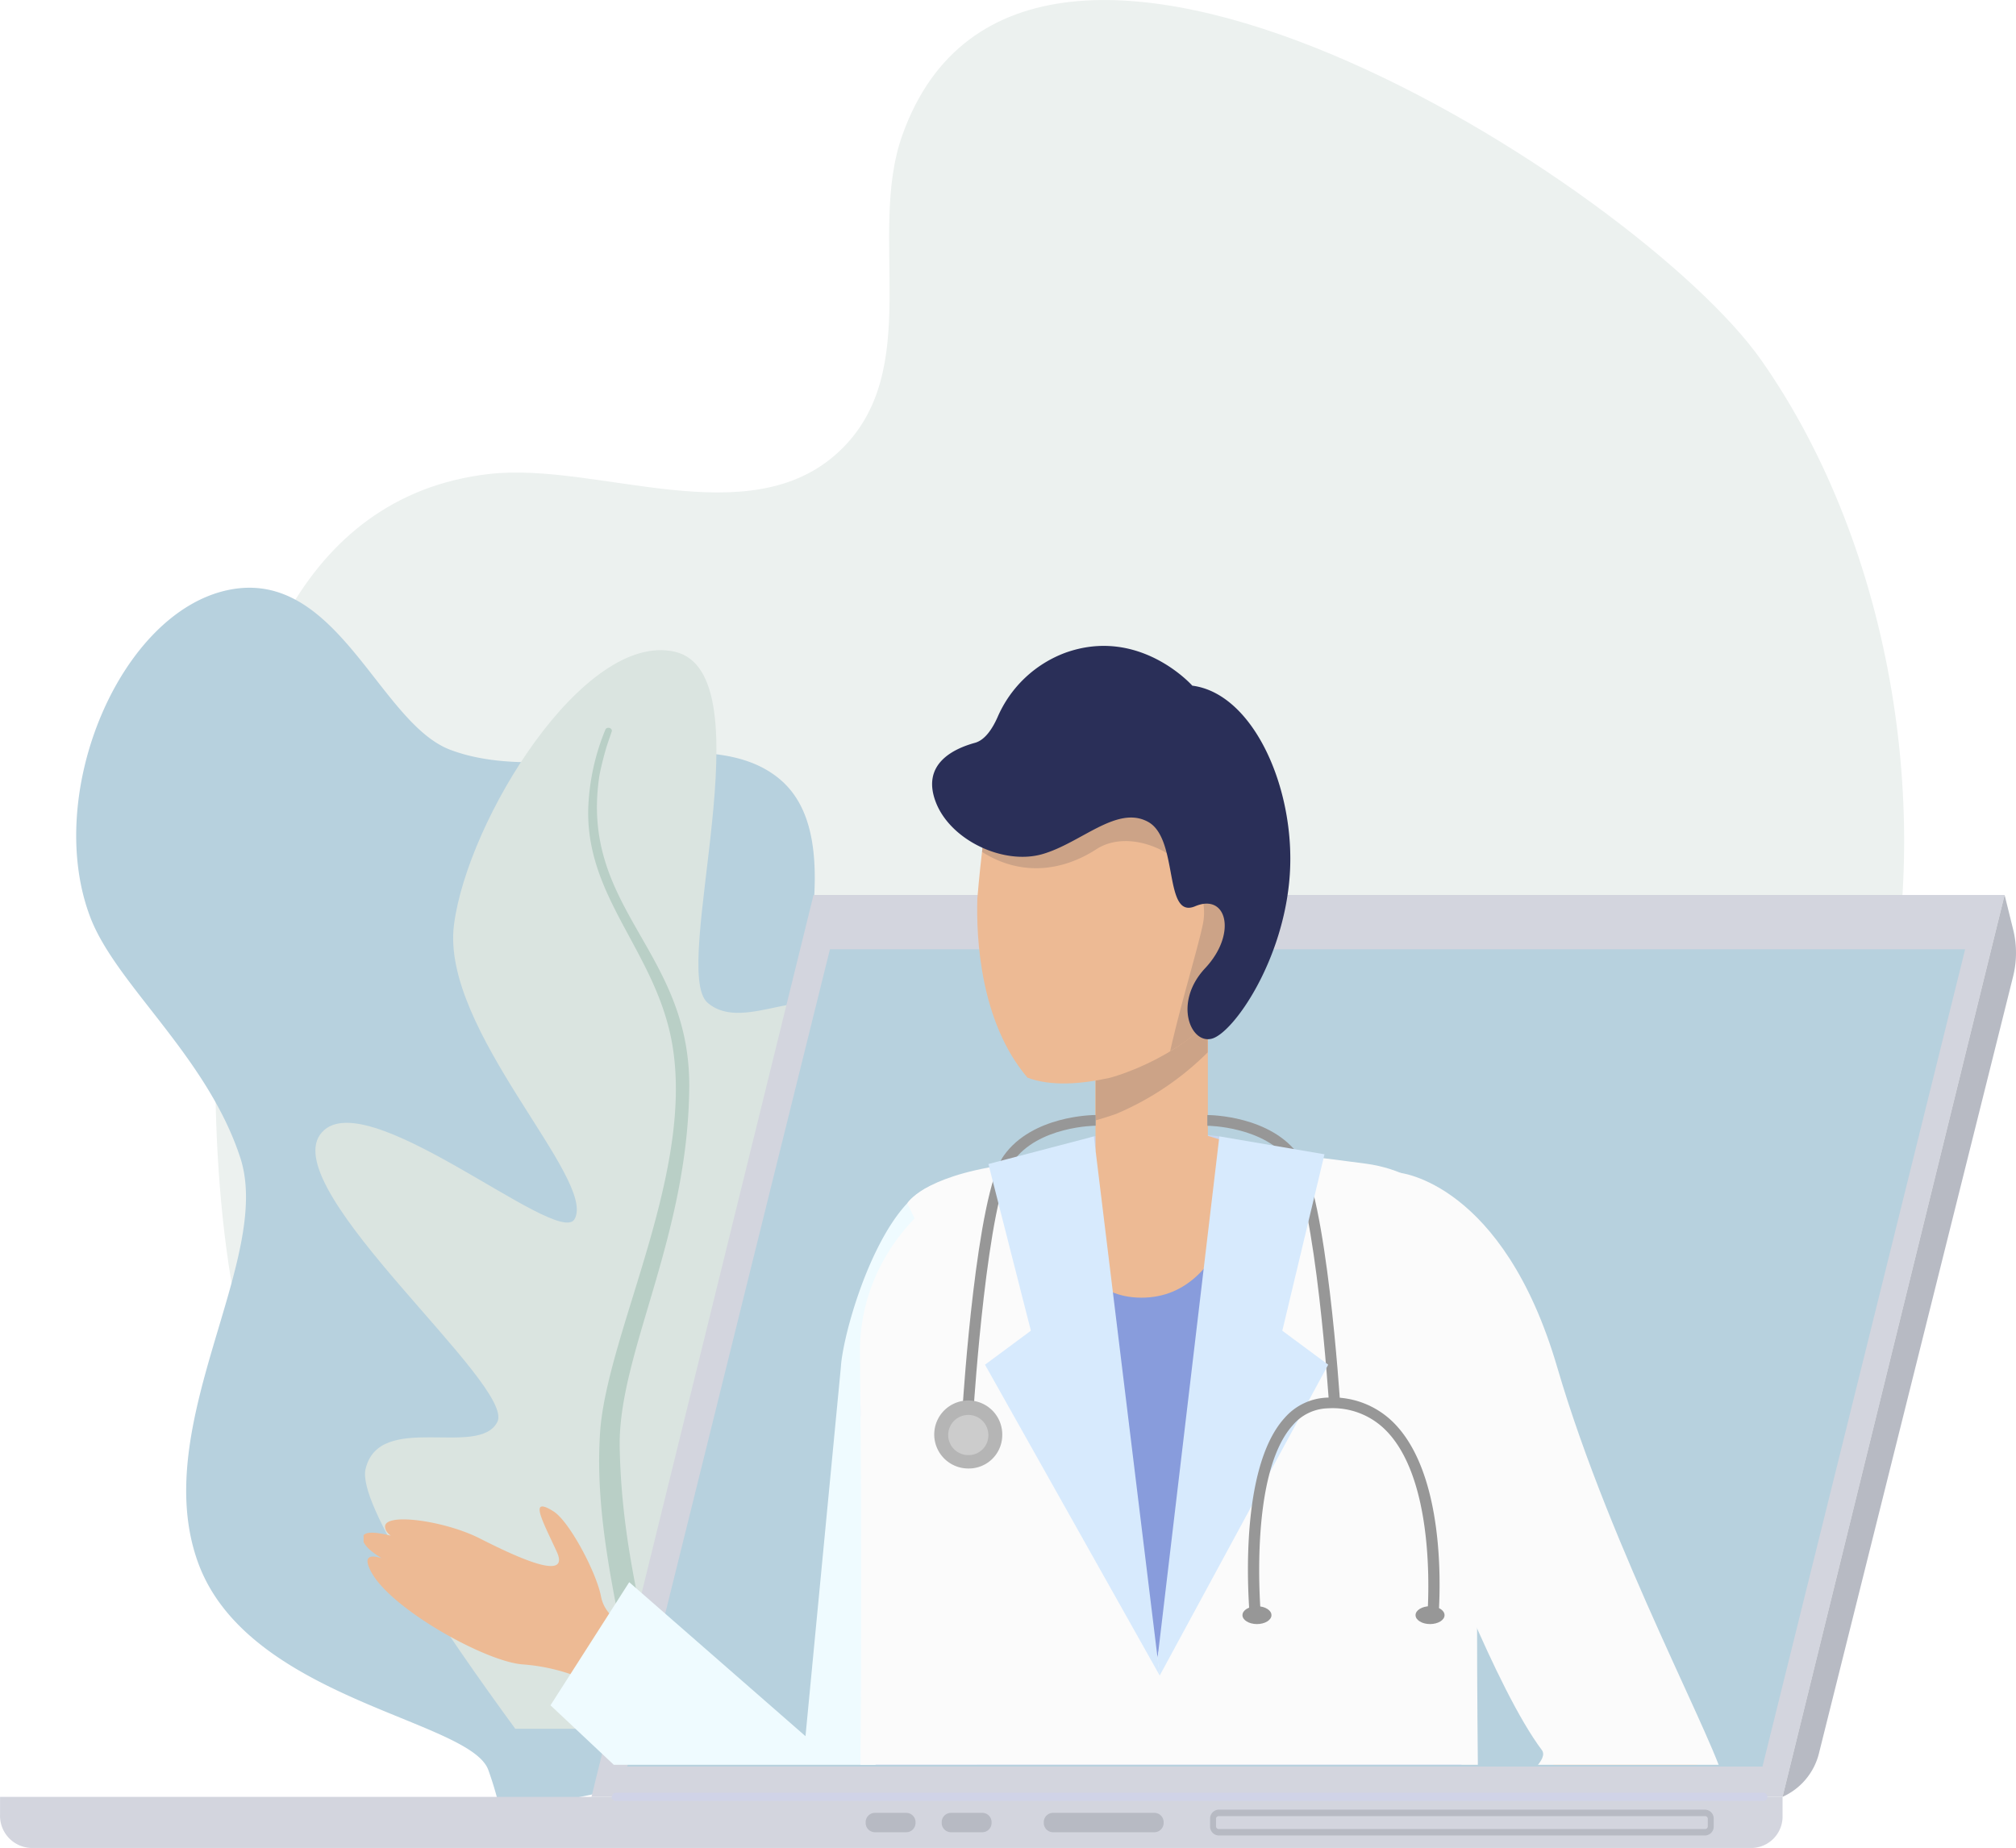<?xml version="1.0" encoding="UTF-8"?> <svg xmlns="http://www.w3.org/2000/svg" xmlns:xlink="http://www.w3.org/1999/xlink" width="321.187" height="294.458" viewBox="0 0 321.187 294.458"><defs><clipPath id="a"><rect width="219.438" height="200.076" fill="none"></rect></clipPath></defs><g transform="translate(0)"><g transform="translate(0 0)"><path d="M5044.187,1074.956c-20.41.9-40.568-.847-58.213-11.833-18.627-11.6-30.333-32.109-35.712-53.387-6.481-25.643-5.457-53.405-3.781-79.6,1.683-26.325,11.845-57.5,42.386-61.007,17.234-1.979,41.4,9.876,55.756-3.586,13.7-12.85,4.367-34.4,10.071-50.4,19.374-54.38,117.32,8.068,136.809,35.8,21.14,30.083,28.075,74.09,18.717,109.228-3.833,14.412-9.39,28.362-12.44,42.959-2.228,10.657-3.046,21.815-.845,32.547,2.117,10.321,6.26,20.515-.593,30.382-16.823,24.2-56.417,8.5-78.5,5.7C5093.271,1068.636,5068.711,1073.873,5044.187,1074.956Z" transform="translate(-4910.936 -793.604)" fill="#ecf1ef"></path><g transform="translate(12.136 93.651)"><path d="M4911.748,1401.085a55.686,55.686,0,0,1,2,6.927l47-9.677c14.671-9.6,44.4-46.078,36.655-68.672-7.016-20.474-26.115-10.651-35.861-22.241s11.8-51.544-3.381-64.211c-11.88-9.914-35.81,1.62-52.451-4.651-11.366-4.278-18.018-29.043-35.34-25.477s-29.485,32.51-22.037,52.123c4.1,10.8,18.6,22.127,23.906,38.338s-14.607,42.559-6.76,64.427S4908.756,1393.049,4911.748,1401.085Z" transform="translate(-4846.096 -1212.733)" fill="#b7d1de"></path><g transform="translate(38.114 9.944)"><path d="M5024.657,1387.746c-1.276,5.526,12.479,25.808,23.859,41.363h38.279c6.872-6.266,12.388-12.473,11.75-15.79-1.6-8.324-8.837-.674-9.56-4.826s36.14-31.3,30.357-40.948-29.635,11.458-31.081,2.867,20.962-47.214,14.456-54.395-17.5,2.632-23.567-2.6,9.7-52.551-5.246-55.934c-14.448-3.271-32.985,26.755-35.154,43.506s22.882,40.613,19.2,46.924c-2.693,4.619-34.021-22.575-40.526-13.49s31.177,39.976,28.237,45.789S5026.805,1378.436,5024.657,1387.746Z" transform="translate(-5016.672 -1257.235)" fill="#dae4e0"></path><path d="M5213.134,1424.1c-1.043,13.168,2.124,26.279,4.626,39.076h3.962c-2.393-10.773-5.274-22.258-5.519-35.985-.268-14.823,10.923-33.333,11.079-57.416.144-21.816-17.582-28.411-14.3-49.652a49.378,49.378,0,0,1,1.242-4.881l.7-2.038c.207-.6-.8-.891-1.015-.293a36.121,36.121,0,0,0-2.711,12.334c-.489,14.31,10.589,22.857,13.295,37.3C5228.269,1382.952,5214.646,1408.02,5213.134,1424.1Z" transform="translate(-5167.723 -1300.21)" fill="#b9cfc6"></path></g></g><g transform="translate(0 142.604)"><path d="M5213.509,1575.529h189.762l35.378-143.714H5248.888Z" transform="translate(-5119.277 -1431.815)" fill="#d3d5de"></path><path d="M5239.042,1600.783H5419.9l32.288-130.229H5271.329Z" transform="translate(-5139.104 -1461.898)" fill="#b7d1de"></path><path d="M4791.788,2074.993h283.986v2.92a5.018,5.018,0,0,1-4.787,5.22h-274.3a5.134,5.134,0,0,1-4.9-5.341Z" transform="translate(-4791.78 -1931.279)" fill="#d3d5de"></path><path d="M6098.148,1431.815l1.36,5.5a15.581,15.581,0,0,1-.009,7.5l-30.894,123.629a10.32,10.32,0,0,1-5.836,7.08Z" transform="translate(-5778.775 -1431.815)" fill="#b7bac3"></path><path d="M5654.591,2086.751v-1.166a1.419,1.419,0,0,1,1.353-1.474h77.532a1.418,1.418,0,0,1,1.352,1.474v1.166a1.418,1.418,0,0,1-1.352,1.475h-77.535A1.419,1.419,0,0,1,5654.591,2086.751Zm1.353-1.611a.427.427,0,0,0-.408.445v1.166a.428.428,0,0,0,.408.446h77.532a.429.429,0,0,0,.409-.446v-1.166a.429.429,0,0,0-.409-.445Z" transform="translate(-5461.801 -1938.36)" fill="#b7bac3"></path><path d="M5537.424,2089.478h16.265a1.482,1.482,0,0,0,1.414-1.543h0a1.482,1.482,0,0,0-1.414-1.543h-16.265a1.483,1.483,0,0,0-1.415,1.543h0A1.482,1.482,0,0,0,5537.424,2089.478Z" transform="translate(-5369.715 -1940.131)" fill="#b7bac3"></path><path d="M5464.649,2089.478h5.114a1.483,1.483,0,0,0,1.415-1.543h0a1.483,1.483,0,0,0-1.415-1.543h-5.114a1.484,1.484,0,0,0-1.415,1.543h0A1.484,1.484,0,0,0,5464.649,2089.478Z" transform="translate(-5313.202 -1940.131)" fill="#b7bac3"></path><path d="M5410.426,2089.478h5.113a1.483,1.483,0,0,0,1.415-1.543h0a1.483,1.483,0,0,0-1.415-1.543h-5.113a1.483,1.483,0,0,0-1.415,1.543h0A1.483,1.483,0,0,0,5410.426,2089.478Z" transform="translate(-5271.094 -1940.131)" fill="#b7bac3"></path><path d="M5228.638,2073.353h182.878a.664.664,0,0,0,0-1.324H5228.638a.664.664,0,0,0,0,1.324Z" transform="translate(-5130.551 -1928.977)" fill="#d0d3e7"></path></g></g><g transform="translate(57.926 81.134)"><g transform="translate(0 0)"><g clip-path="url(#a)"><g transform="translate(-0.149 21.782)"><path d="M5086.583,1895.882a30.348,30.348,0,0,0-10.65-2.809c-5.877-.375-20.82-8.7-24.125-14.579s6.479,0,6.479,0-7.8-2.939-7.933-5.51,9.445,1.164,9.445,1.164-5.742-.674-5.875-3,9.52-.98,15.073,1.837,14.572,7.1,12.274,2.111-4.52-8.936-.506-6.408c2.511,1.582,6.744,9.575,7.537,13.426a5.8,5.8,0,0,0,4.1,4.585Z" transform="translate(-5050.352 -1730.773)" fill="#edba94"></path><path d="M5584.7,1601.436s-11.979-1.66-19.992,0,10.415,18.328,10.781,17.99,11.572-10.04,11.572-10.04Z" transform="translate(-5448.209 -1523.275)" fill="#c7d6f0"></path><g transform="translate(116.784 56.986)"><rect width="17.843" height="31.045" fill="#edba94"></rect></g><path d="M5573.008,1527.85v-18.618h17.844v7.786a45.9,45.9,0,0,1-14.543,9.788h0C5575.226,1527.192,5574.12,1527.538,5573.008,1527.85Z" transform="translate(-5456.224 -1452.247)" fill="#edba94" style="mix-blend-mode:color-burn;isolation:isolate"></path><path d="M5641.15,2257.485l-.118,22.067-.053.019s-.037,76.627-7.5,124.959c-.491,3.176,3.475,23.152,4.192,26.3,1.721,7.541,4.633,25.876,3.576,60.923-1.47,48.761-4.74,80.365-4.74,80.365l-22.166.841L5599.8,2416.264l-6.477-156.7Z" transform="translate(-5471.997 -2033.307)" fill="#6a7cba"></path><path d="M5447.107,2260.829l-2.4,21.955-.055.014s-7.961,76.271-20.385,123.72c-.816,3.117,1.065,23.354,1.454,26.547.933,7.659,1.935,26.167-2.741,60.96-6.505,48.407-13.029,79.575-13.029,79.575l-22.15-1.129,1.722-157.262,9.759-156.557Z" transform="translate(-5312.4 -2034.214)" fill="#6a7cba"></path><path d="M5640.175,1427.908s2.386-7.161,6.3-4.976.21,17.875-5.337,16.613S5640.175,1427.908,5640.175,1427.908Z" transform="translate(-5507.002 -1384.907)" fill="#edba94"></path><g transform="translate(116.784 56.986)"><rect width="17.843" height="31.045" fill="#edba94"></rect></g><path d="M5573.008,1527.85v-18.618h17.844v7.786a45.9,45.9,0,0,1-14.543,9.788h0C5575.226,1527.192,5574.12,1527.538,5573.008,1527.85Z" transform="translate(-5456.224 -1452.247)" fill="#cca387"></path><path d="M5196.832,1700.781l28.083,24.536,5.638-58.817c.021-.335.056-.713.1-1.051,1.13-8.434,8.156-29.3,17.264-28.256a17.765,17.765,0,0,1,2.69.537c12.65,4.525,9.76,26.383,8.42,41.521l-9.913,74-.1.74a11.487,11.487,0,0,1-3.992,7.2,13.478,13.478,0,0,1-18.018-.649l-42.716-40.145Z" transform="translate(-5154.362 -1551.586)" fill="#effbff"></path><path d="M5640.175,1427.908s2.386-7.161,6.3-4.976.21,17.875-5.337,16.613S5640.175,1427.908,5640.175,1427.908Z" transform="translate(-5507.002 -1384.907)" fill="#edba94"></path><path d="M5410.8,1781.069l-5.237-125.741c-.607-20.746,6.783-37.888,29.917-39.945l17.634-2.019s32.125,1.939,38.219,3.7,11.532,8.7,12.836,32.808c.006.118-.008.211,0,.327a42.019,42.019,0,0,1,.2,5.13l-7.085,125.741Z" transform="translate(-5326.169 -1533.111)" fill="#889cdc"></path><path d="M5494.831,1283.633c3.587-5.046,18.139-10.021,27.541-4.15s12.416,14.995,12.961,27.639c.289,6.663-3.01,14.244-6.2,19.928-6.4,10.21-19.445,13.537-19.445,13.537h0c-4.545,1.01-9.39,1.4-13.145-.021-7.568-8.917-8.163-22.326-7.986-28.469.553-6.82,1.369-12.32,1.536-13.409C5490.1,1298.69,5491.243,1288.679,5494.831,1283.633Z" transform="translate(-5390.627 -1271.769)" fill="#edba94"></path><path d="M5571.055,1602.867l4.347,1.329,2.289,1.986s-1.786,22.711-16.729,22.636-12.668-22.335-12.668-22.335l10.72-2.181Z" transform="translate(-5436.937 -1524.959)" fill="#edba94"></path><path d="M5531.821,1333.524c3.186-5.684,6.485-13.266,6.2-19.929-.438-10.16-2.479-18.043-8.139-23.8a33.82,33.82,0,0,0-8.824-3.884,18.453,18.453,0,0,0-8.308-.5c-2.581.432-6.5,1.014-11.577,1.58a12.21,12.21,0,0,0-3.654,3.107c-3.588,5.046-4.735,15.057-4.735,15.057-.1.643-.425,2.833-.788,5.916,5.908,3.767,12.487,3.283,18.226-.434,6.631-4.3,18.961,2.784,16.918,12.132-.948,4.338-3.448,12.4-5.178,20.063A29.462,29.462,0,0,0,5531.821,1333.524Z" transform="translate(-5393.313 -1278.244)" fill="#cca387"></path><path d="M5438.682,1630.084s2.344-4.189,15.327-6.1-9,19.265-9,19.265Z" transform="translate(-5351.912 -1541.261)" fill="#fbfbfb"></path><path d="M5380.727,1919.25h0c.7-22.424,3.843-123.322,5.021-177.182.792-36.2.643-73.258.391-97.337-.169-16.2,12.9-29.837,30.269-31.755q2.906-.321,6.03-.611s-6.274,16.053,11.056,81.087c.012-.053.022-.108.034-.161,14.122-65.141,9.865-81.213,9.865-81.213,9.077.736,17.013,1.666,23.458,2.555,10.441,1.441,18.11,9.8,17.961,19.579-.345,22.774-.736,65.747.306,107.569,1.345,54.08,4.94,155.6,5.721,177.47C5490.838,1919.25,5429.318,1930.733,5380.727,1919.25Z" transform="translate(-5306.907 -1532.112)" fill="#fbfbfb"></path><path d="M5653.978,1740.551l27.012,69.3,5.163-12.719-70.605,39.838a5.749,5.749,0,0,0-2.177,8.024,6.2,6.2,0,0,0,7.712,2.4l74.808-31.922a9.562,9.562,0,0,0,5.4-12.081l-.237-.638-25.9-69.7a11.4,11.4,0,0,0-14.422-6.57,10.775,10.775,0,0,0-6.814,13.9C5653.93,1740.428,5653.965,1740.517,5653.978,1740.551Z" transform="translate(-5486.919 -1620.462)" fill="#edba94"></path><path d="M5477.615,1255.3a18.96,18.96,0,0,0-10.782,10.256c-.806,1.818-1.99,3.646-3.6,4.089-3.428.945-8.577,3.368-6.237,9.458s10.805,10.055,16.984,8.275,11.891-7.861,16.839-5.136,2.412,15.591,7.492,13.445,6.707,4.416,1.6,9.865-2.348,12.174,1.079,11.229,11.473-12.444,12.4-26.117-5.767-28.866-15.529-30.126C5497.858,1260.534,5489.45,1251.037,5477.615,1255.3Z" transform="translate(-5365.68 -1254.198)" fill="#2a2f58"></path><path d="M5535.557,2223.047s-5.768,1.421-9.485,4.614-23.372,4.285-26.475.149.635-5.524.635-5.524-2.787.222-2.637-1.18c.333-3.119,26.714-5.873,23-7.744s-9.65,3.174-11.26,2.314,1.886-4.284,10.992-6.849c0,0,2.166-.943,15.032,2.368S5535.557,2223.047,5535.557,2223.047Z" transform="translate(-5397.657 -1995.424)" fill="#edba94"></path><path d="M5373.814,2150.817l-60.43,10.567-16.288-86.575,60.431-10.567Z" transform="translate(-5241.962 -1883.243)" fill="#333"></path><path d="M5520.33,2208.826s2.166-.943,15.032,2.368.2,11.853.2,11.853-5.768,1.421-9.485,4.614-23.372,4.285-26.475.149.635-5.524.635-5.524-2.787.222-2.637-1.18c.333-3.119,26.714-5.873,23-7.744Z" transform="translate(-5397.657 -1995.424)" fill="#edba94"></path><path d="M5403.446,2113.792a2.339,2.339,0,1,1-2.338-2.254A2.3,2.3,0,0,1,5403.446,2113.792Z" transform="translate(-5320.92 -1919.972)" fill="#bdbdbd"></path><path d="M5455.851,2103.708a2.339,2.339,0,1,1-2.337-2.253A2.3,2.3,0,0,1,5455.851,2103.708Z" transform="translate(-5361.614 -1912.141)" fill="#bdbdbd"></path><path d="M5675.214,1629.917s16.526,1.5,25.158,31.014,26.013,61.02,26.759,66.713c2.932,22.358-72.863,48.581-72.863,48.581s-.875-15.207-11.951-21.62c0,0,59.775-27.167,55.6-32.7-7.286-9.656-17.306-36.381-17.306-36.381S5671.081,1647.066,5675.214,1629.917Z" transform="translate(-5510.047 -1545.965)" fill="#fbfbfb"></path><g transform="translate(95.601 74.75)"><path d="M5479.973,1635.15c.022-.33,2.16-33.184,6.22-38.953,4-5.689,13.1-5.754,13.2-5.754v-1.707c-.412,0-10.138.073-14.661,6.5-4.329,6.151-6.435,38.435-6.522,39.807Z" transform="translate(-5478.206 -1588.736)" fill="#979797"></path></g><g transform="translate(134.573 74.75)"><path d="M5672.038,1635.15l1.767-.1c-.087-1.372-2.192-33.656-6.521-39.807-4.525-6.431-14.251-6.5-14.663-6.5v1.707c.09,0,9.205.08,13.2,5.754C5669.878,1601.966,5672.016,1634.82,5672.038,1635.15Z" transform="translate(-5652.621 -1588.736)" fill="#979797"></path></g><path d="M5494.638,1608.4l6.766,26.562-7.309,5.414,27.834,49.528-10.491-85.9Z" transform="translate(-5394.943 -1525.839)" fill="#d7eafd"></path><path d="M5468.753,1799.308a5.419,5.419,0,1,0-5.415,5.221A5.32,5.32,0,0,0,5468.753,1799.308Z" transform="translate(-5366.854 -1673.453)" fill="#b5b5b5"></path><path d="M5474.232,1806.723a3.2,3.2,0,1,0-3.2,3.087A3.147,3.147,0,0,0,5474.232,1806.723Z" transform="translate(-5374.545 -1680.868)" fill="#ccc"></path><path d="M5643.647,1606.849l-6.718,28.114,7.308,5.414L5617.4,1689.9l-.366-2.6,9.866-83.306Z" transform="translate(-5490.409 -1525.839)" fill="#d7eafd"></path><g transform="translate(141.043 119.774)"><path d="M5681.935,1825.843l1.762-.164c-.022-.23-2.222-23.086,5.062-31.084a7.582,7.582,0,0,1,5.594-2.645,11.9,11.9,0,0,1,9.255,3.571c8.453,8.643,6.526,29.947,6.506,30.162l1.764.157c.086-.905,2.021-22.283-6.981-31.489a13.706,13.706,0,0,0-10.6-4.107,9.418,9.418,0,0,0-6.867,3.227C5679.64,1802.024,5681.837,1824.875,5681.935,1825.843Z" transform="translate(-5681.576 -1790.237)" fill="#979797"></path></g><path d="M5682.294,1940.463c0-.785-1.034-1.422-2.31-1.422s-2.31.637-2.31,1.422,1.034,1.422,2.31,1.422S5682.294,1941.249,5682.294,1940.463Z" transform="translate(-5537.504 -1786.018)" fill="#979797"></path><path d="M5805.712,1940.463c0-.785-1.034-1.422-2.309-1.422s-2.31.637-2.31,1.422,1.034,1.422,2.31,1.422S5805.712,1941.249,5805.712,1940.463Z" transform="translate(-5633.346 -1786.018)" fill="#979797"></path></g></g></g></g></g></svg> 